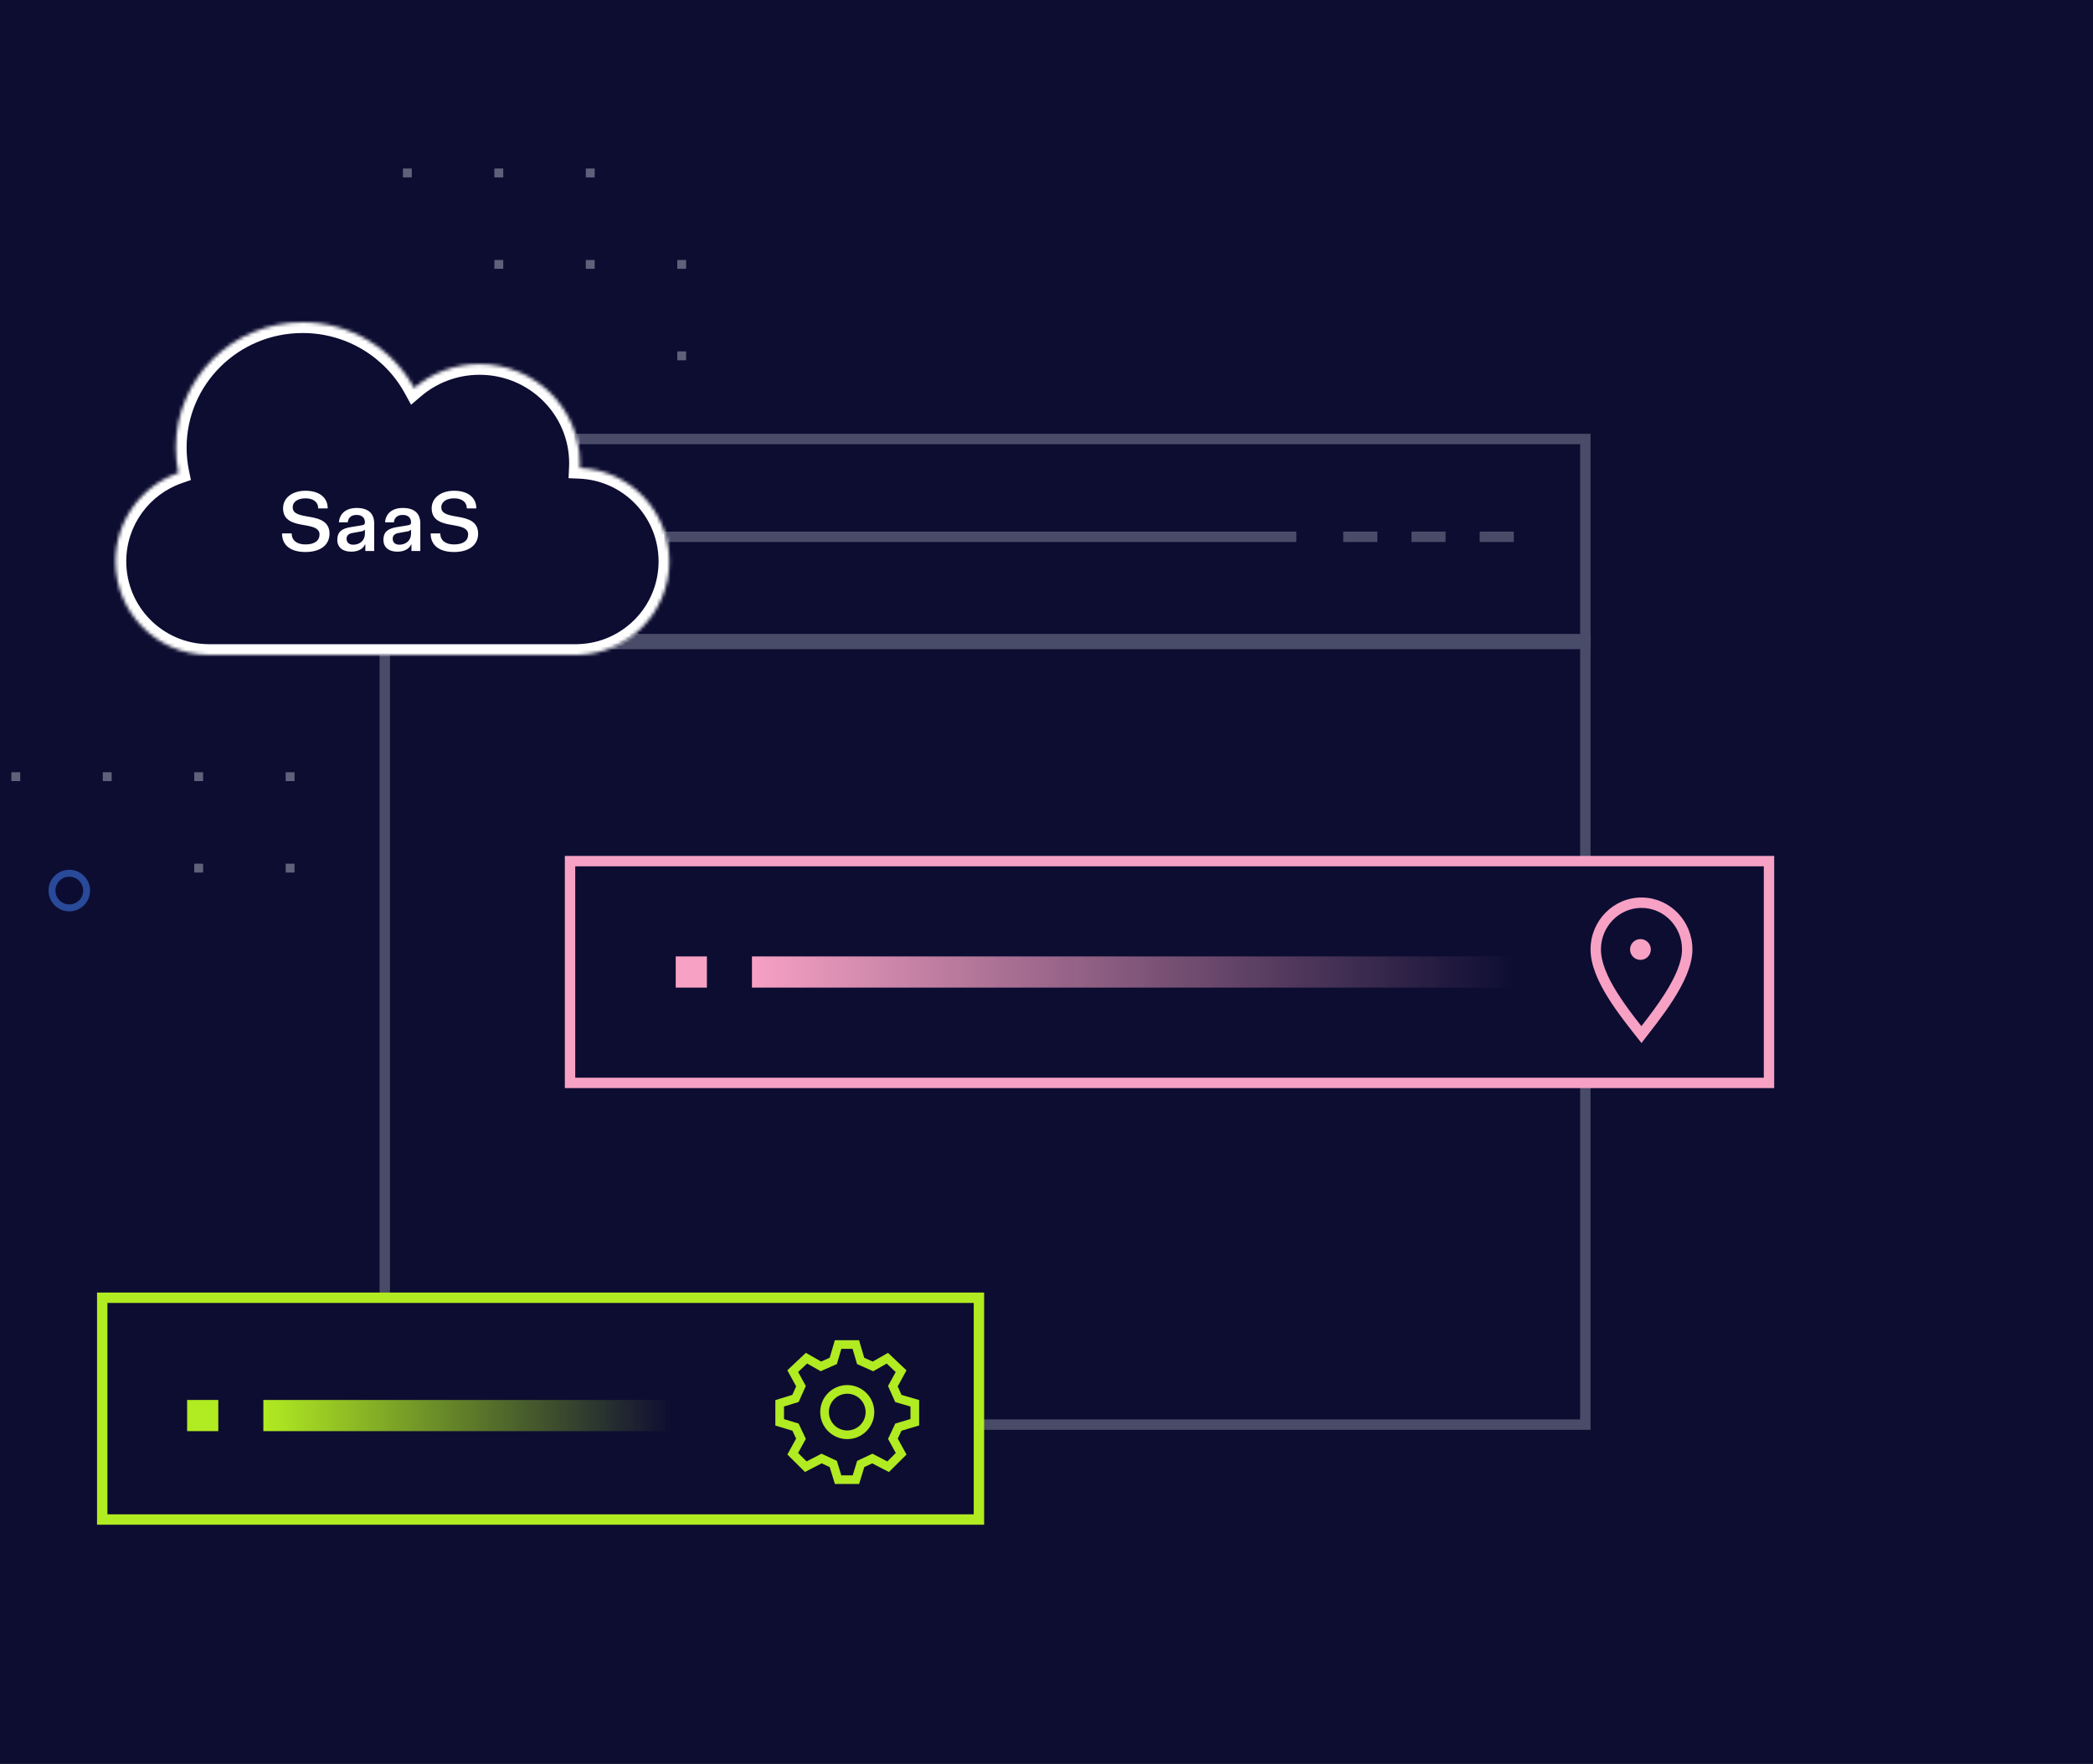 <svg width="604" height="509" viewBox="0 0 604 509" fill="none" xmlns="http://www.w3.org/2000/svg">
<rect x="0" y="0" width="604" height="509" fill="#333333" stroke="none"/>
<g clip-path="url(#clip0_1903_526)">
<rect width="604" height="509" fill="#0D0D32"/>
<rect x="111.038" y="184.437" width="346.462" height="226.678" stroke="#494C68" stroke-width="3"/>
<rect x="111.038" y="126.682" width="346.462" height="59.148" stroke="#494C68" stroke-width="3"/>
<path d="M132.918 154.905H374.096" stroke="#494C68" stroke-width="3"/>
<path d="M387.631 154.905L397.475 154.905" stroke="#494C68" stroke-width="3"/>
<path d="M407.319 154.905L417.163 154.905" stroke="#494C68" stroke-width="3"/>
<path d="M427.007 154.905L436.851 154.905" stroke="#494C68" stroke-width="3"/>
<g opacity="0.5" clip-path="url(#clip1_1903_526)">
<path d="M248.222 209.513H250.775V206.959H248.222V209.513ZM221.834 209.513H224.388V206.959H221.834V209.513ZM195.446 209.513H198V206.959H195.446V209.513ZM169.059 209.513H171.612V206.959H169.059V209.513ZM142.671 209.513H145.225V206.959H142.671V209.513ZM116.283 209.513H118.837V206.959H116.283V209.513ZM89.895 209.513H92.449V206.959H89.895V209.513ZM63.508 209.513H66.061V206.959H63.508V209.513ZM248.222 183.125H250.775V180.572H248.222V183.125ZM221.834 183.125H224.388V180.572H221.834V183.125ZM195.446 183.125H198V180.572H195.446V183.125ZM169.059 183.125H171.612V180.572H169.059V183.125ZM142.671 183.125H145.225V180.572H142.671V183.125ZM116.283 183.125H118.837V180.572H116.283V183.125ZM89.895 183.125H92.449V180.572H89.895V183.125ZM63.508 183.125H66.061V180.572H63.508V183.125ZM248.222 156.738H250.775V154.184H248.222V156.738ZM221.834 156.738H224.388V154.184H221.834V156.738ZM195.446 156.738H198V154.184H195.446V156.738ZM169.059 156.738H171.612V154.184H169.059V156.738ZM142.671 156.738H145.225V154.184H142.671V156.738ZM116.283 156.738H118.837V154.184H116.283V156.738ZM89.895 156.738H92.449V154.184H89.895V156.738ZM63.508 156.738H66.061V154.184H63.508V156.738ZM248.222 130.35H250.775V127.796H248.222V130.35ZM221.834 130.35H224.388V127.796H221.834V130.35ZM195.446 130.35H198V127.796H195.446V130.35ZM169.059 130.35H171.612V127.796H169.059V130.35ZM142.671 130.35H145.225V127.796H142.671V130.35ZM116.283 130.35H118.837V127.796H116.283V130.35ZM89.895 130.35H92.449V127.796H89.895V130.35ZM63.508 130.35H66.061V127.796H63.508V130.35ZM248.222 103.962H250.775V101.409H248.222V103.962ZM221.834 103.962H224.388V101.409H221.834V103.962ZM195.446 103.962H198V101.409H195.446V103.962ZM142.671 103.962H145.225V101.409H142.671V103.962ZM116.283 103.962H118.837V101.409H116.283V103.962ZM89.895 103.962H92.449V101.409H89.895V103.962ZM63.508 103.962H66.061V101.409H63.508V103.962ZM248.222 77.574H250.775V75.021H248.222V77.574ZM221.834 77.574H224.388V75.021H221.834V77.574ZM195.446 77.574H198V75.021H195.446V77.574ZM169.059 77.574H171.612V75.021H169.059V77.574ZM142.671 77.574H145.225V75.021H142.671V77.574ZM116.283 77.574H118.837V75.021H116.283V77.574ZM89.895 77.574H92.449V75.021H89.895V77.574ZM63.508 77.574H66.061V75.021H63.508V77.574ZM248.222 51.186H250.775V48.633H248.222V51.186ZM221.834 51.186H224.388V48.633H221.834V51.186ZM169.059 51.186H171.612V48.633H169.059V51.186ZM142.671 51.186H145.225V48.633H142.671V51.186ZM116.283 51.186H118.837V48.633H116.283V51.186ZM89.895 51.186H92.449V48.633H89.895V51.186ZM63.508 51.186H66.061V48.633H63.508V51.186ZM248.222 24.798H250.775V22.245H248.222V24.798ZM221.834 24.798H224.388V22.245H221.834V24.798ZM195.446 24.798H198V22.245H195.446V24.798ZM169.059 24.798H171.612V22.245H169.059V24.798ZM142.671 24.798H145.225V22.245H142.671V24.798ZM116.283 24.798H118.837V22.245H116.283V24.798ZM89.895 24.798H92.449V22.245H89.895V24.798ZM63.508 24.798H66.061V22.245H63.508V24.798ZM248.222 -1.589H250.775V-4.143H248.222V-1.589ZM221.834 -1.589H224.388V-4.143H221.834V-1.589ZM195.446 -1.589H198V-4.143H195.446V-1.589ZM169.059 -1.589H171.612V-4.143H169.059V-1.589ZM142.671 -1.589H145.225V-4.143H142.671V-1.589ZM116.283 -1.589H118.837V-4.143H116.283V-1.589ZM89.895 -1.589H92.449V-4.143H89.895V-1.589ZM63.508 -1.589H66.061V-4.143H63.508V-1.589ZM248.222 -27.977H250.775V-30.531H248.222V-27.977ZM221.834 -27.977H224.388V-30.531H221.834V-27.977ZM195.446 -27.977H198V-30.531H195.446V-27.977ZM169.059 -27.977H171.612V-30.531H169.059V-27.977ZM142.671 -27.977H145.225V-30.531H142.671V-27.977ZM116.283 -27.977H118.837V-30.531H116.283V-27.977ZM89.895 -27.977H92.449V-30.531H89.895V-27.977ZM63.508 -27.977H66.061V-30.531H63.508V-27.977ZM248.222 -54.365H250.775V-56.919H248.222V-54.365ZM221.834 -54.365H224.388V-56.919H221.834V-54.365ZM195.446 -54.365H198V-56.919H195.446V-54.365ZM169.059 -54.365H171.612V-56.919H169.059V-54.365ZM142.671 -54.365H145.225V-56.919H142.671V-54.365ZM116.283 -54.365H118.837V-56.919H116.283V-54.365ZM89.895 -54.365H92.449V-56.919H89.895V-54.365ZM63.508 -54.365H66.061V-56.919H63.508V-54.365ZM248.222 -80.752H250.775V-83.306H248.222V-80.752ZM221.834 -80.752H224.388V-83.306H221.834V-80.752ZM195.446 -80.752H198V-83.306H195.446V-80.752ZM169.059 -80.752H171.612V-83.306H169.059V-80.752ZM142.671 -80.752H145.225V-83.306H142.671V-80.752ZM116.283 -80.752H118.837V-83.306H116.283V-80.752ZM89.895 -80.752H92.449V-83.306H89.895V-80.752ZM63.508 -80.752H66.061V-83.306H63.508V-80.752ZM248.222 -107.14H250.775V-109.694H248.222V-107.14ZM221.834 -107.14H224.388V-109.694H221.834V-107.14ZM195.446 -107.14H198V-109.694H195.446V-107.14ZM169.059 -107.14H171.612V-109.694H169.059V-107.14ZM142.671 -107.14H145.225V-109.694H142.671V-107.14ZM116.283 -107.14H118.837V-109.694H116.283V-107.14ZM89.895 -107.14H92.449V-109.694H89.895V-107.14ZM63.508 -107.14H66.061V-109.694H63.508V-107.14Z" fill="#F2FFFF" fill-opacity="0.7"/>
<rect width="142.579" height="125.98" transform="matrix(-1 0 0 1 152.885 84.81)" fill="#0D0D32"/>
<rect x="114" y="70" width="9" height="15" fill="#0D0D32"/>
</g>
<mask id="path-10-inside-1_1903_526" fill="white">
<path d="M87.331 93C101.238 93 113.332 100.671 119.519 111.966C124.588 107.657 131.182 105.053 138.392 105.053C154.386 105.053 167.352 117.868 167.352 133.677C167.352 134.129 167.339 134.579 167.318 135.026C181.69 135.635 193.155 147.478 193.155 162C193.155 176.664 181.465 188.597 166.895 188.989V189H59.895V188.994C45.184 188.761 33.331 176.766 33.331 162C33.331 150.181 40.925 140.137 51.499 136.479C51.008 134.114 50.749 131.665 50.749 129.157C50.749 109.188 67.127 93 87.331 93Z"/>
</mask>
<path d="M87.331 93C101.238 93 113.332 100.671 119.519 111.966C124.588 107.657 131.182 105.053 138.392 105.053C154.386 105.053 167.352 117.868 167.352 133.677C167.352 134.129 167.339 134.579 167.318 135.026C181.69 135.635 193.155 147.478 193.155 162C193.155 176.664 181.465 188.597 166.895 188.989V189H59.895V188.994C45.184 188.761 33.331 176.766 33.331 162C33.331 150.181 40.925 140.137 51.499 136.479C51.008 134.114 50.749 131.665 50.749 129.157C50.749 109.188 67.127 93 87.331 93Z" fill="#0D0D32"/>
<path d="M87.331 93V89.897H87.331L87.331 93ZM119.519 111.966L116.798 113.457L118.627 116.797L121.529 114.33L119.519 111.966ZM138.392 105.053L138.392 101.95H138.392V105.053ZM167.352 133.677H170.455V133.677L167.352 133.677ZM167.318 135.026L164.218 134.881L164.072 137.995L167.187 138.127L167.318 135.026ZM166.895 188.989L166.812 185.887L163.792 185.968V188.989H166.895ZM166.895 189V192.103H169.998V189H166.895ZM59.895 189H56.792V192.103H59.895V189ZM59.895 188.994H62.998V185.94L59.944 185.891L59.895 188.994ZM51.499 136.479L52.514 139.411L55.094 138.519L54.538 135.846L51.499 136.479ZM50.749 129.157H47.646L47.646 129.157L50.749 129.157ZM87.331 93V96.103C100.072 96.103 111.139 103.128 116.798 113.457L119.519 111.966L122.241 110.475C115.524 98.215 102.404 89.897 87.331 89.897V93ZM119.519 111.966L121.529 114.33C126.055 110.483 131.942 108.156 138.392 108.156V105.053V101.95C130.422 101.95 123.121 104.831 117.509 109.601L119.519 111.966ZM138.392 105.053L138.392 108.156C152.706 108.156 164.249 119.616 164.249 133.677L167.352 133.677L170.455 133.677C170.455 116.12 156.066 101.95 138.392 101.95L138.392 105.053ZM167.352 133.677H164.249C164.249 134.069 164.237 134.47 164.218 134.881L167.318 135.026L170.418 135.172C170.44 134.689 170.455 134.189 170.455 133.677H167.352ZM167.318 135.026L167.187 138.127C179.905 138.666 190.052 149.148 190.052 162H193.155H196.258C196.258 145.808 183.475 132.605 167.449 131.926L167.318 135.026ZM193.155 162H190.052C190.052 174.978 179.705 185.54 166.812 185.887L166.895 188.989L166.978 192.091C183.224 191.654 196.258 178.35 196.258 162H193.155ZM166.895 188.989H163.792V189H166.895H169.998V188.989H166.895ZM166.895 189V185.897H59.895V189V192.103H166.895V189ZM59.895 189H62.998V188.994H59.895H56.792V189H59.895ZM59.895 188.994L59.944 185.891C46.925 185.685 36.435 175.068 36.435 162H33.331H30.228C30.228 178.464 43.444 191.837 59.846 192.097L59.895 188.994ZM33.331 162H36.435C36.435 151.545 43.151 142.651 52.514 139.411L51.499 136.479L50.485 133.546C38.699 137.624 30.228 148.818 30.228 162H33.331ZM51.499 136.479L54.538 135.846C54.089 133.689 53.853 131.452 53.853 129.157L50.749 129.157L47.646 129.157C47.646 131.879 47.926 134.539 48.461 137.111L51.499 136.479ZM50.749 129.157H53.853C53.853 110.936 68.807 96.103 87.331 96.103L87.331 93L87.331 89.897C65.448 89.897 47.646 107.44 47.646 129.157H50.749Z" fill="white" mask="url(#path-10-inside-1_1903_526)"/>
<path d="M81.388 153.936H84.169C84.169 155.922 85.658 157.113 88.141 157.113C90.747 157.113 92.212 156.046 92.212 154.234C92.212 152.57 90.598 152.074 88.563 151.677L87.446 151.478C84.665 151.006 81.686 150.237 81.686 146.687C81.686 143.782 84.194 141.622 88.165 141.622C92.013 141.622 94.57 143.484 94.57 146.711H91.815C91.815 144.75 90.251 143.807 88.165 143.807C86.08 143.807 84.467 144.701 84.467 146.414C84.467 148.151 86.229 148.598 88.439 148.995L89.556 149.194C92.262 149.666 95.092 150.535 95.092 154.01C95.092 157.163 92.585 159.298 88.141 159.298C83.772 159.298 81.388 157.287 81.388 153.936ZM97.336 155.773C97.336 153.613 98.503 152.521 101.283 152.099L103.741 151.701C105.032 151.503 105.305 151.428 105.305 150.683C105.305 149.517 104.535 148.598 102.922 148.598C101.308 148.598 100.464 149.467 100.365 150.733H97.808C97.981 148.226 99.843 146.587 102.922 146.587C106.323 146.587 107.986 148.201 107.986 151.056V159H105.429V157.113H105.33C104.759 158.404 103.368 159.199 101.358 159.199C98.85 159.199 97.336 157.933 97.336 155.773ZM105.305 153.936V152.818C105.081 153.116 104.659 153.315 104.063 153.389L101.978 153.762C100.613 153.96 100.017 154.482 100.017 155.5C100.017 156.493 100.712 157.188 101.929 157.188C103.691 157.188 105.305 156.12 105.305 153.936ZM110.646 155.773C110.646 153.613 111.812 152.521 114.593 152.099L117.05 151.701C118.341 151.503 118.614 151.428 118.614 150.683C118.614 149.517 117.845 148.598 116.231 148.598C114.618 148.598 113.774 149.467 113.674 150.733H111.117C111.291 148.226 113.153 146.587 116.231 146.587C119.632 146.587 121.296 148.201 121.296 151.056V159H118.739V157.113H118.639C118.068 158.404 116.678 159.199 114.667 159.199C112.16 159.199 110.646 157.933 110.646 155.773ZM118.614 153.936V152.818C118.391 153.116 117.969 153.315 117.373 153.389L115.288 153.762C113.922 153.96 113.327 154.482 113.327 155.5C113.327 156.493 114.022 157.188 115.238 157.188C117.001 157.188 118.614 156.12 118.614 153.936ZM124.275 153.936H127.056C127.056 155.922 128.545 157.113 131.028 157.113C133.634 157.113 135.099 156.046 135.099 154.234C135.099 152.57 133.485 152.074 131.45 151.677L130.332 151.478C127.552 151.006 124.573 150.237 124.573 146.687C124.573 143.782 127.08 141.622 131.052 141.622C134.9 141.622 137.457 143.484 137.457 146.711H134.702C134.702 144.75 133.138 143.807 131.052 143.807C128.967 143.807 127.353 144.701 127.353 146.414C127.353 148.151 129.116 148.598 131.325 148.995L132.443 149.194C135.149 149.666 137.979 150.535 137.979 154.01C137.979 157.163 135.471 159.298 131.028 159.298C126.658 159.298 124.275 157.287 124.275 153.936Z" fill="white"/>
<g opacity="0.5" clip-path="url(#clip2_1903_526)">
<path d="M135.222 357.344H137.776V354.79H135.222V357.344ZM108.834 357.344H111.388V354.79H108.834V357.344ZM82.446 357.344H85V354.79H82.446V357.344ZM56.059 357.344H58.612V354.79H56.059V357.344ZM29.671 357.344H32.225V354.79H29.671V357.344ZM3.283 357.344H5.837V354.79H3.283V357.344ZM-23.104 357.344H-20.552V354.79H-23.104V357.344ZM-49.492 357.344H-46.939V354.79H-49.492V357.344ZM135.222 330.956H137.776V328.403H135.222V330.956ZM108.834 330.956H111.388V328.403H108.834V330.956ZM82.446 330.956H85V328.403H82.446V330.956ZM56.059 330.956H58.612V328.403H56.059V330.956ZM29.671 330.956H32.225V328.403H29.671V330.956ZM3.283 330.956H5.837V328.403H3.283V330.956ZM-23.104 330.956H-20.552V328.403H-23.104V330.956ZM-49.492 330.956H-46.939V328.403H-49.492V330.956ZM135.222 304.569H137.776V302.015H135.222V304.569ZM108.834 304.569H111.388V302.015H108.834V304.569ZM82.446 304.569H85V302.015H82.446V304.569ZM56.059 304.569H58.612V302.015H56.059V304.569ZM29.671 304.569H32.225V302.015H29.671V304.569ZM3.283 304.569H5.837V302.015H3.283V304.569ZM-23.104 304.569H-20.552V302.015H-23.104V304.569ZM-49.492 304.569H-46.939V302.015H-49.492V304.569ZM135.222 278.181H137.776V275.627H135.222V278.181ZM108.834 278.181H111.388V275.627H108.834V278.181ZM82.446 278.181H85V275.627H82.446V278.181ZM56.059 278.181H58.612V275.627H56.059V278.181ZM29.671 278.181H32.225V275.627H29.671V278.181ZM3.283 278.181H5.837V275.627H3.283V278.181ZM-23.104 278.181H-20.552V275.627H-23.104V278.181ZM-49.492 278.181H-46.939V275.627H-49.492V278.181ZM135.222 251.793H137.776V249.24H135.222V251.793ZM108.834 251.793H111.388V249.24H108.834V251.793ZM82.446 251.793H85V249.24H82.446V251.793ZM56.059 251.793H58.612V249.24H56.059V251.793ZM29.671 251.793H32.225V249.24H29.671V251.793ZM3.283 251.793H5.837V249.24H3.283V251.793ZM-23.104 251.793H-20.552V249.24H-23.104V251.793ZM-49.492 251.793H-46.939V249.24H-49.492V251.793ZM135.222 225.405H137.776V222.851H135.222V225.405ZM108.834 225.405H111.388V222.851H108.834V225.405ZM82.446 225.405H85V222.851H82.446V225.405ZM56.059 225.405H58.612V222.851H56.059V225.405ZM29.671 225.405H32.225V222.851H29.671V225.405ZM3.283 225.405H5.837V222.851H3.283V225.405ZM-23.104 225.405H-20.552V222.851H-23.104V225.405ZM-49.492 225.405H-46.939V222.851H-49.492V225.405ZM135.222 199.017H137.776V196.463H135.222V199.017ZM108.834 199.017H111.388V196.463H108.834V199.017ZM82.446 199.017H85V196.463H82.446V199.017ZM56.059 199.017H58.612V196.463H56.059V199.017ZM29.671 199.017H32.225V196.463H29.671V199.017ZM3.283 199.017H5.837V196.463H3.283V199.017ZM-23.104 199.017H-20.552V196.463H-23.104V199.017ZM-49.492 199.017H-46.939V196.463H-49.492V199.017ZM135.222 172.629H137.776V170.075H135.222V172.629ZM108.834 172.629H111.388V170.075H108.834V172.629ZM82.446 172.629H85V170.075H82.446V172.629ZM56.059 172.629H58.612V170.075H56.059V172.629ZM29.671 172.629H32.225V170.075H29.671V172.629ZM3.283 172.629H5.837V170.075H3.283V172.629ZM-23.104 172.629H-20.552V170.075H-23.104V172.629ZM-49.492 172.629H-46.939V170.075H-49.492V172.629ZM135.222 146.241H137.776V143.688H135.222V146.241ZM108.834 146.241H111.388V143.688H108.834V146.241ZM82.446 146.241H85V143.688H82.446V146.241ZM56.059 146.241H58.612V143.688H56.059V146.241ZM29.671 146.241H32.225V143.688H29.671V146.241ZM3.283 146.241H5.837V143.688H3.283V146.241ZM-23.104 146.241H-20.552V143.688H-23.104V146.241ZM-49.492 146.241H-46.939V143.688H-49.492V146.241ZM135.222 119.854H137.776V117.3H135.222V119.854ZM108.834 119.854H111.388V117.3H108.834V119.854ZM82.446 119.854H85V117.3H82.446V119.854ZM56.059 119.854H58.612V117.3H56.059V119.854ZM29.671 119.854H32.225V117.3H29.671V119.854ZM3.283 119.854H5.837V117.3H3.283V119.854ZM-23.104 119.854H-20.552V117.3H-23.104V119.854ZM-49.492 119.854H-46.939V117.3H-49.492V119.854ZM135.222 93.466H137.776V90.912H135.222V93.466ZM108.834 93.466H111.388V90.912H108.834V93.466ZM82.446 93.466H85V90.912H82.446V93.466ZM56.059 93.466H58.612V90.912H56.059V93.466ZM29.671 93.466H32.225V90.912H29.671V93.466ZM3.283 93.466H5.837V90.912H3.283V93.466ZM-23.104 93.466H-20.552V90.912H-23.104V93.466ZM-49.492 93.466H-46.939V90.912H-49.492V93.466ZM135.222 67.078H137.776V64.525H135.222V67.078ZM108.834 67.078H111.388V64.525H108.834V67.078ZM82.446 67.078H85V64.525H82.446V67.078ZM56.059 67.078H58.612V64.525H56.059V67.078ZM29.671 67.078H32.225V64.525H29.671V67.078ZM3.283 67.078H5.837V64.525H3.283V67.078ZM-23.104 67.078H-20.552V64.525H-23.104V67.078ZM-49.492 67.078H-46.939V64.525H-49.492V67.078ZM135.222 40.691H137.776V38.137H135.222V40.691ZM108.834 40.691H111.388V38.137H108.834V40.691ZM82.446 40.691H85V38.137H82.446V40.691ZM56.059 40.691H58.612V38.137H56.059V40.691ZM29.671 40.691H32.225V38.137H29.671V40.691ZM3.283 40.691H5.837V38.137H3.283V40.691ZM-23.104 40.691H-20.552V38.137H-23.104V40.691ZM-49.492 40.691H-46.939V38.137H-49.492V40.691Z" fill="#F2FFFF" fill-opacity="0.7"/>
<rect width="142.579" height="125.98" transform="matrix(-1 0 0 1 39.886 232.64)" fill="#0D0D32"/>
</g>
<circle opacity="0.5" cx="20" cy="257" r="5" fill="#0D0D32" stroke="#4687FF" stroke-width="2"/>
<rect x="164.5" y="248.5" width="346" height="64" fill="#0D0D32" stroke="#F7A1C4" stroke-width="3"/>
<rect x="29.5" y="374.5" width="253" height="64" fill="#0D0D32" stroke="#B1EB21" stroke-width="3"/>
<circle cx="244.5" cy="407.5" r="6.55" stroke="#B1EB21" stroke-width="2.5"/>
<path d="M236.901 394.303L240.472 392.727L241.86 388H244.373L246.976 388.007L248.364 392.735L251.926 394.312L256.078 391.952L260.037 395.696L257.666 400.027L259.251 403.573L264 404.955V410.425L259.257 411.844L257.677 415.191L260.054 419.525L256.298 423.265L251.746 420.898L248.385 422.471L247.003 427L244.457 426.999H241.86L240.472 422.469L237.1 420.894L232.537 423.257L228.769 419.515L231.149 415.182L229.562 411.833L225 410.454L225 404.965L229.562 403.56L231.149 400.015L228.769 395.682L232.736 391.939L236.901 394.303Z" stroke="#B1EB21" stroke-width="2.5"/>
<path d="M474.079 259.005C482.022 259.21 488.4 265.845 488.4 274L488.393 274.424C488.102 283.351 478.765 294.356 473.7 301C467.82 293.5 459 283 459 274C459 265.716 465.582 259 473.7 259L474.079 259.005ZM473.7 262C467.295 262 462 267.315 462 274C462 277.62 463.816 281.892 466.687 286.469C468.796 289.832 471.299 293.096 473.677 296.122C475.871 293.291 478.316 290.097 480.446 286.737C483.435 282.025 485.4 277.587 485.4 274C485.4 267.315 480.105 262 473.7 262ZM473.4 271C475.057 271 476.4 272.343 476.4 274C476.4 275.657 475.057 277 473.4 277C471.744 277 470.4 275.657 470.4 274C470.4 272.343 471.744 271 473.4 271Z" fill="#F7A1C4"/>
<rect x="195" y="276" width="9" height="9" fill="#F7A1C4"/>
<rect x="54" y="404" width="9" height="9" fill="#B1EB21"/>
<rect x="217" y="276" width="220" height="9" fill="url(#paint0_linear_1903_526)"/>
<rect x="76" y="404" width="118" height="9" fill="url(#paint1_linear_1903_526)"/>
</g>
<defs>
<linearGradient id="paint0_linear_1903_526" x1="217" y1="280.091" x2="437" y2="280.091" gradientUnits="userSpaceOnUse">
<stop stop-color="#F7A1C4"/>
<stop offset="1" stop-color="#F7A1C4" stop-opacity="0"/>
</linearGradient>
<linearGradient id="paint1_linear_1903_526" x1="76" y1="408.091" x2="194" y2="408.091" gradientUnits="userSpaceOnUse">
<stop stop-color="#B1EB21"/>
<stop offset="1" stop-color="#B1EB21" stop-opacity="0"/>
</linearGradient>
<clipPath id="clip0_1903_526">
<rect width="604" height="509" fill="white"/>
</clipPath>
<clipPath id="clip1_1903_526">
<rect width="85" height="78" fill="white" transform="matrix(-1 0 0 1 198 39)"/>
</clipPath>
<clipPath id="clip2_1903_526">
<rect width="85" height="52" fill="white" transform="matrix(-1 0 0 1 85 222)"/>
</clipPath>
</defs>
</svg>
